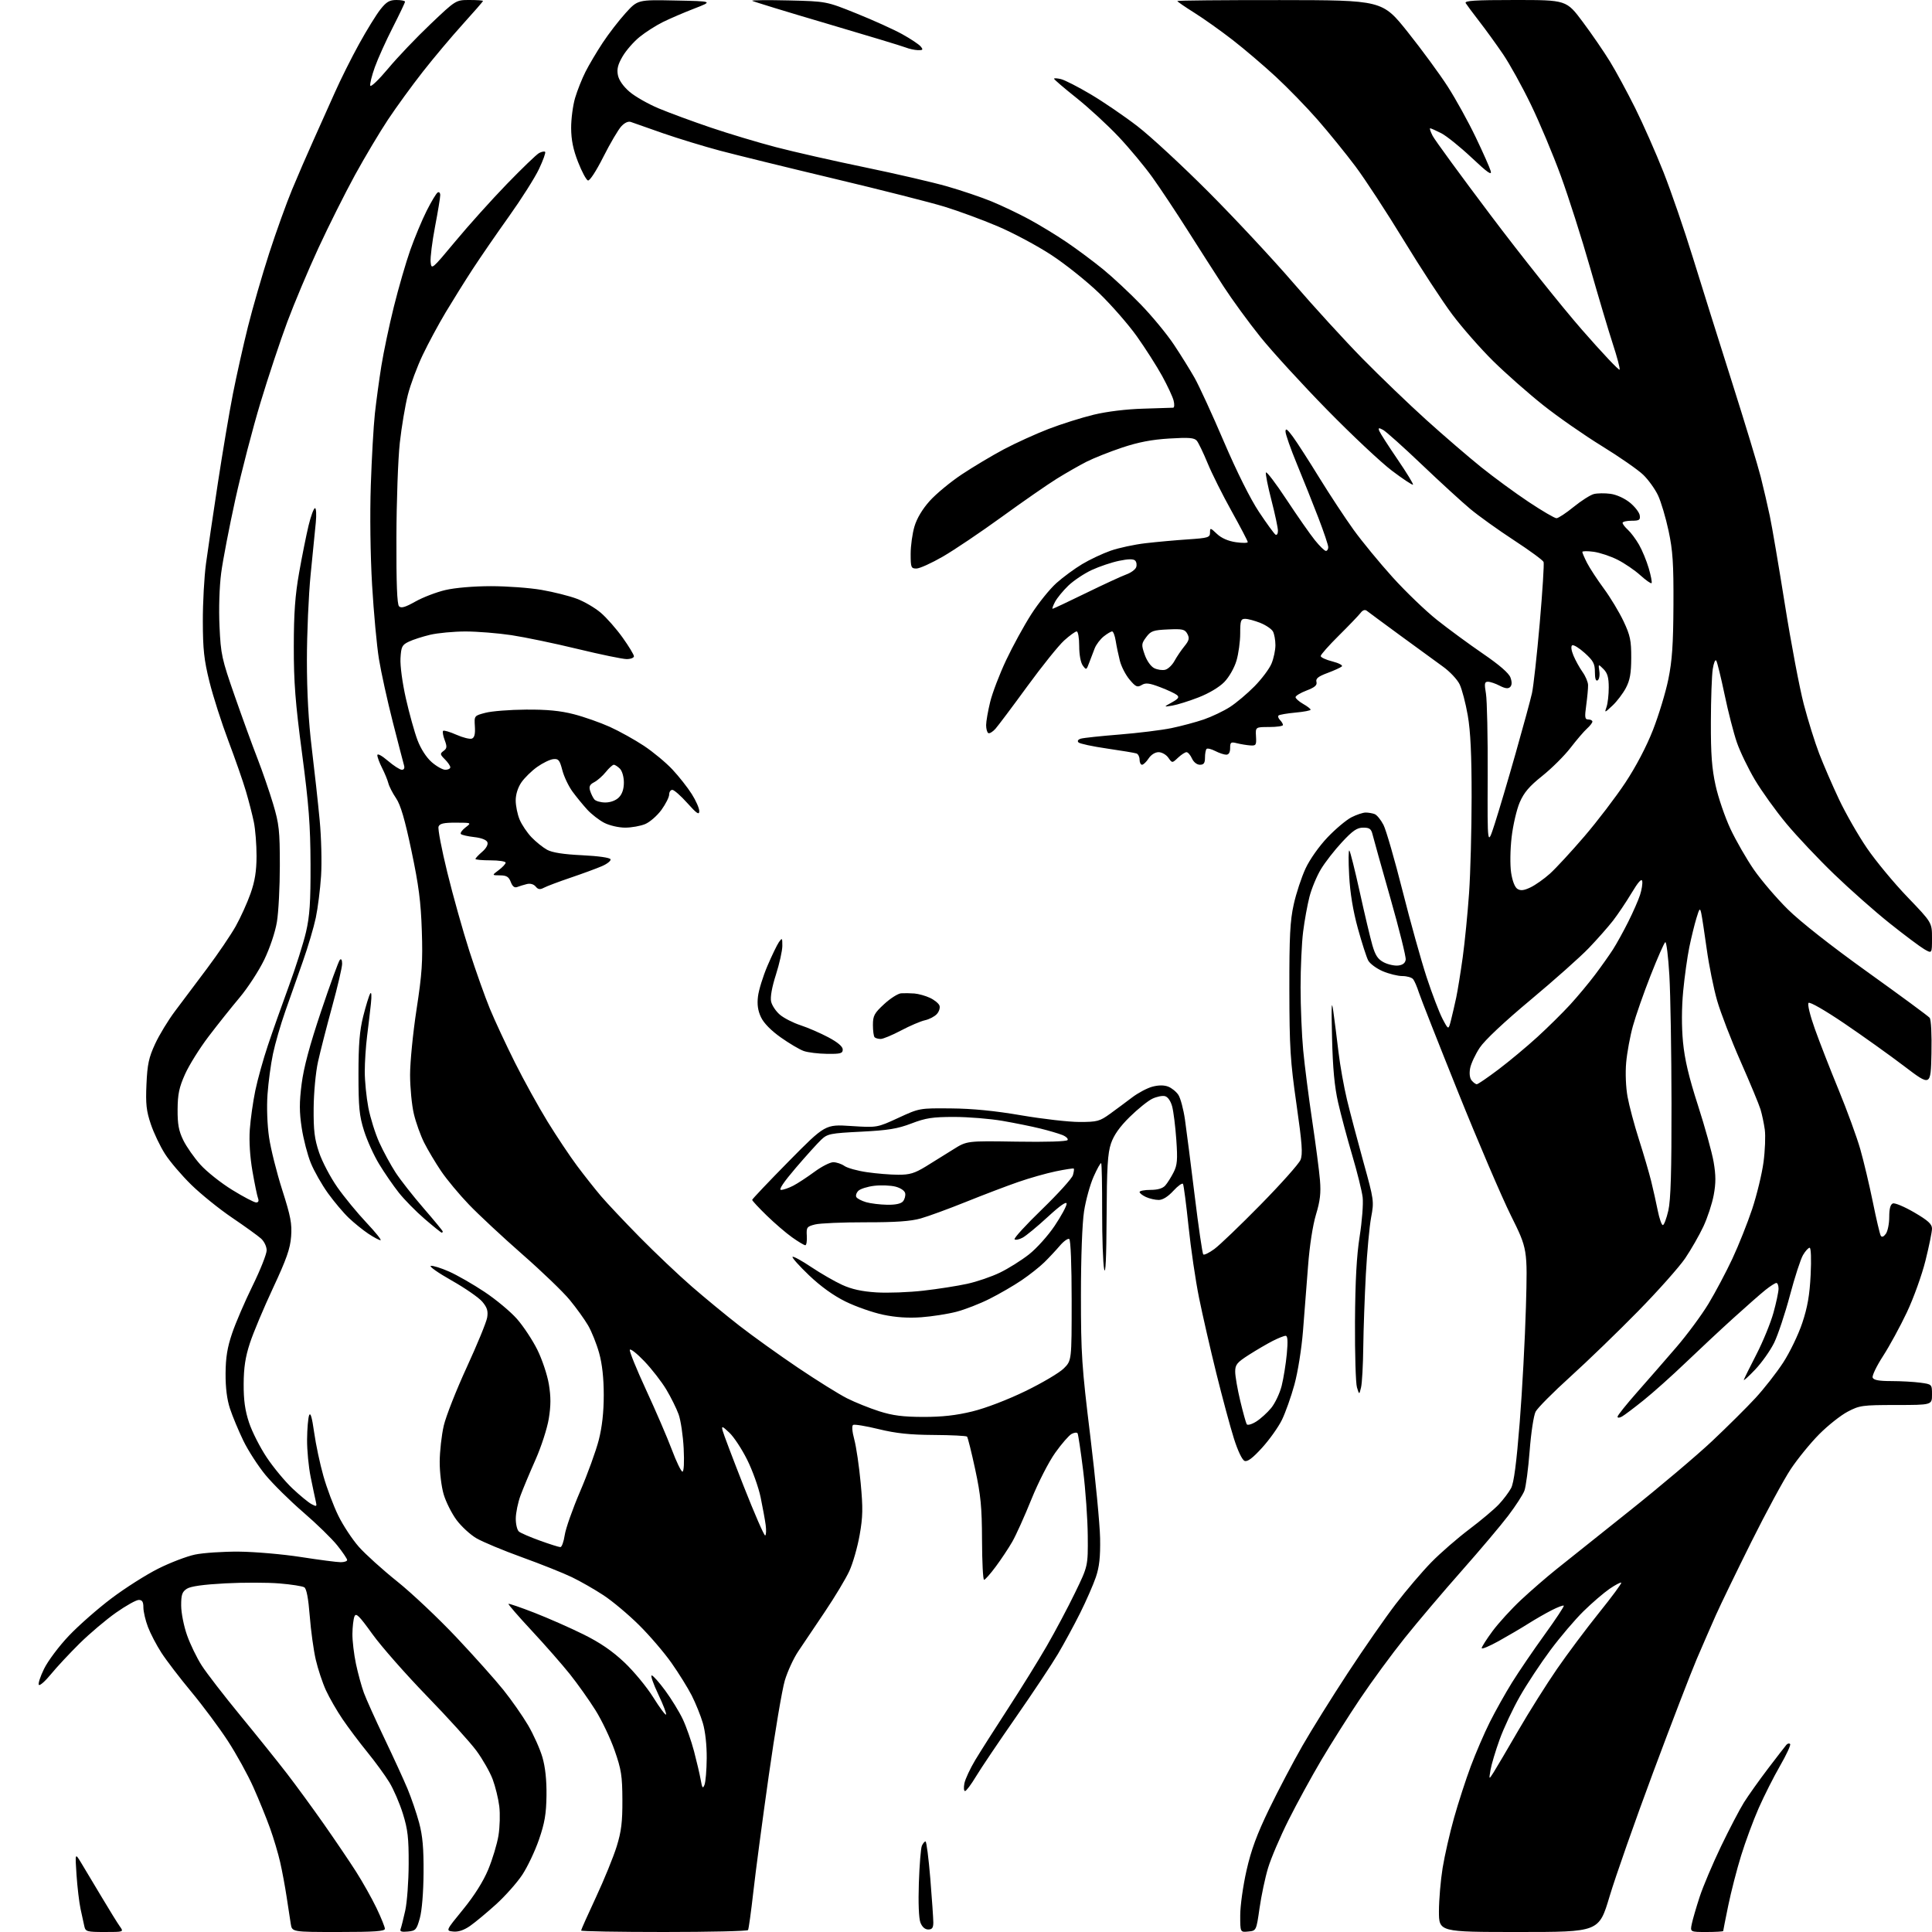 <?xml version="1.0" encoding="UTF-8" standalone="no"?>
<svg 
  version="1.1" 
  xmlns="http://www.w3.org/2000/svg" 
  xmlns:xlink="http://www.w3.org/1999/xlink" 
  xmlns:svg="http://www.w3.org/2000/svg"
  xmlns:rdf="http://www.w3.org/1999/02/22-rdf-syntax-ns#"
  xmlns:cc="http://creativecommons.org/ns#"
  xmlns:dc="http://purl.org/dc/elements/1.1/"
  viewBox="0 0 768 768"
  width="768"
  height="768"
>
<style>svg {background-color: white; }</style>"
<path stroke="none" fill="black" fill-rule="evenodd" d="M41.64,768.00C34.57,768.00 34.00,767.84 33.53,765.75C33.25,764.51 32.57,761.39 32.02,758.82C31.47,756.24 30.75,750.17 30.42,745.32C29.83,736.50 29.83,736.50 32.26,740.50C33.61,742.70 37.25,748.77 40.35,754.00C43.46,759.23 46.73,764.51 47.62,765.75C49.24,768.00 49.24,768.00 41.64,768.00zM134.55,768.00C116.09,768.00 116.09,768.00 115.58,764.75C115.30,762.96 114.56,758.12 113.93,754.00C113.31,749.88 112.16,743.69 111.37,740.25C110.59,736.81 108.78,730.73 107.35,726.75C105.92,722.76 102.95,715.45 100.74,710.50C98.54,705.55 93.95,697.23 90.54,692.00C87.13,686.77 80.60,678.00 76.03,672.50C71.46,667.00 66.12,660.02 64.17,657.00C62.21,653.98 59.80,649.36 58.81,646.74C57.81,644.12 57.00,640.63 57.00,638.99C57.00,636.75 56.54,636.00 55.16,636.00C54.14,636.00 50.08,638.27 46.14,641.04C42.19,643.81 35.67,649.33 31.65,653.29C27.64,657.26 22.51,662.75 20.27,665.50C18.02,668.25 15.85,670.18 15.46,669.78C15.06,669.39 15.98,666.51 17.52,663.38C19.05,660.25 23.48,654.34 27.38,650.24C31.27,646.14 38.90,639.44 44.32,635.36C49.74,631.27 58.07,625.98 62.84,623.59C67.60,621.19 74.20,618.67 77.50,617.97C80.80,617.28 88.67,616.75 95.00,616.80C101.33,616.86 112.43,617.82 119.68,618.95C126.93,620.08 134.02,621.00 135.43,621.00C136.84,621.00 138.00,620.61 138.00,620.13C138.00,619.65 136.25,617.06 134.10,614.36C131.96,611.67 125.86,605.72 120.55,601.15C115.25,596.58 108.49,589.90 105.53,586.32C102.58,582.73 98.61,576.58 96.71,572.65C94.81,568.72 92.44,563.02 91.44,560.00C90.22,556.33 89.64,551.67 89.67,546.00C89.71,539.62 90.36,535.62 92.28,529.98C93.68,525.85 97.34,517.34 100.42,511.08C103.49,504.82 106.00,498.50 106.00,497.03C106.00,495.51 105.02,493.47 103.75,492.33C102.51,491.22 97.35,487.50 92.27,484.06C87.20,480.63 79.91,474.75 76.07,471.00C72.24,467.26 67.53,461.74 65.61,458.73C63.68,455.73 61.14,450.40 59.96,446.89C58.17,441.61 57.87,438.85 58.22,431.00C58.57,423.10 59.15,420.40 61.65,414.99C63.30,411.41 66.87,405.54 69.58,401.94C72.29,398.35 78.02,390.70 82.33,384.95C86.64,379.20 91.75,371.66 93.70,368.20C95.64,364.73 98.29,358.88 99.59,355.20C101.33,350.28 101.96,346.32 101.98,340.30C101.99,335.79 101.51,329.71 100.91,326.80C100.31,323.88 98.89,318.35 97.75,314.50C96.62,310.65 93.48,301.65 90.78,294.50C88.08,287.35 84.69,276.77 83.26,271.00C81.11,262.34 80.65,258.13 80.63,247.00C80.61,239.57 81.18,229.22 81.89,224.00C82.60,218.78 84.72,204.38 86.61,192.00C88.50,179.62 91.19,163.65 92.60,156.50C94.01,149.35 96.69,137.37 98.56,129.88C100.43,122.39 104.23,109.26 106.99,100.71C109.76,92.16 113.87,80.74 116.12,75.33C118.36,69.92 122.13,61.23 124.49,56.00C126.85,50.77 130.68,42.23 133.00,37.00C135.31,31.77 139.69,23.00 142.73,17.50C145.76,12.00 149.58,5.81 151.21,3.75C153.59,0.73 154.83,0.00 157.58,0.00C159.46,0.00 161.00,0.31 161.00,0.68C161.00,1.05 158.80,5.67 156.12,10.93C153.43,16.19 150.23,23.28 149.01,26.68C147.79,30.08 146.97,33.40 147.19,34.07C147.41,34.73 150.61,31.66 154.30,27.24C157.99,22.81 165.56,14.87 171.11,9.60C181.20,-0.00 181.20,-0.00 186.60,-0.00C189.57,-0.00 192.00,0.17 192.00,0.38C192.00,0.59 188.38,4.75 183.96,9.63C179.54,14.51 172.40,23.00 168.09,28.50C163.78,34.00 157.56,42.55 154.27,47.50C150.98,52.45 145.05,62.39 141.10,69.59C137.16,76.80 130.62,89.85 126.58,98.59C122.53,107.34 116.96,120.58 114.19,128.00C111.42,135.43 106.63,149.82 103.56,160.00C100.48,170.18 95.98,187.50 93.55,198.50C91.13,209.50 88.59,222.68 87.92,227.78C87.21,233.25 86.93,241.96 87.26,248.99C87.77,260.19 88.15,261.89 93.32,276.71C96.35,285.40 100.42,296.58 102.37,301.57C104.31,306.56 107.10,314.66 108.57,319.57C110.95,327.56 111.23,330.13 111.24,344.00C111.24,352.52 110.72,362.65 110.07,366.50C109.40,370.54 107.27,376.88 105.04,381.50C102.91,385.90 98.50,392.68 95.23,396.57C91.96,400.46 86.40,407.43 82.88,412.07C79.35,416.71 75.16,423.43 73.56,427.00C71.21,432.24 70.64,434.95 70.60,441.00C70.56,446.88 71.04,449.52 72.85,453.23C74.12,455.83 77.20,460.23 79.68,462.99C82.17,465.76 87.85,470.27 92.31,473.01C96.77,475.76 101.05,478.00 101.82,478.00C102.70,478.00 102.98,477.40 102.58,476.35C102.23,475.44 101.23,470.61 100.36,465.60C99.37,459.90 98.97,453.70 99.30,449.00C99.59,444.88 100.58,437.90 101.49,433.50C102.41,429.10 104.66,421.00 106.51,415.50C108.35,410.00 112.09,399.43 114.82,392.00C117.55,384.57 120.62,374.90 121.64,370.50C123.12,364.12 123.49,358.65 123.44,343.50C123.38,327.98 122.77,319.92 120.07,299.50C117.39,279.26 116.77,271.17 116.79,257.00C116.80,243.72 117.31,236.64 118.91,227.62C120.06,221.09 121.76,212.66 122.67,208.87C123.58,205.09 124.73,202.00 125.21,202.00C125.70,202.00 125.84,204.59 125.53,207.75C125.22,210.91 124.30,220.20 123.48,228.38C122.67,236.56 122.00,251.89 122.00,262.44C122.00,275.31 122.64,286.85 123.95,297.56C125.02,306.33 126.42,319.12 127.07,326.00C127.73,332.88 127.97,342.86 127.63,348.19C127.28,353.52 126.34,360.99 125.54,364.79C124.74,368.60 122.44,376.39 120.42,382.10C118.40,387.82 115.24,396.77 113.41,402.00C111.57,407.23 109.37,414.84 108.51,418.93C107.65,423.01 106.68,430.25 106.34,435.02C105.98,440.11 106.23,447.14 106.95,452.07C107.62,456.68 109.98,466.09 112.18,472.98C115.55,483.52 116.11,486.46 115.72,491.55C115.36,496.35 113.87,500.59 108.51,512.05C104.80,520.00 100.66,529.85 99.33,533.94C97.53,539.44 96.89,543.65 96.86,550.15C96.83,556.62 97.40,560.68 99.01,565.54C100.22,569.18 103.39,575.40 106.04,579.37C108.69,583.34 113.27,588.86 116.21,591.64C119.15,594.42 122.57,597.23 123.81,597.90C125.89,599.01 126.02,598.92 125.53,596.80C125.23,595.54 124.32,591.21 123.50,587.18C122.67,583.16 122.03,576.41 122.07,572.18C122.11,567.96 122.48,563.63 122.89,562.58C123.41,561.27 124.04,563.46 124.87,569.36C125.54,574.15 127.20,581.99 128.57,586.78C129.93,591.58 132.59,598.65 134.48,602.50C136.36,606.35 140.03,611.91 142.62,614.86C145.22,617.80 152.09,624.01 157.88,628.64C163.68,633.28 174.24,643.25 181.36,650.79C188.47,658.33 196.91,667.78 200.12,671.79C203.33,675.79 207.73,682.09 209.91,685.79C212.08,689.48 214.64,695.20 215.61,698.50C216.77,702.49 217.31,707.58 217.24,713.72C217.14,721.06 216.53,724.64 214.25,731.26C212.67,735.84 209.67,742.17 207.58,745.31C205.49,748.46 200.79,753.74 197.14,757.05C193.49,760.35 188.86,764.20 186.84,765.60C184.42,767.28 182.17,768.03 180.17,767.82C177.16,767.50 177.16,767.50 184.07,759.04C188.54,753.57 192.07,747.97 194.07,743.19C195.76,739.12 197.60,733.03 198.15,729.65C198.70,726.27 198.84,721.03 198.47,718.02C198.10,715.00 196.92,710.18 195.84,707.29C194.76,704.41 191.86,699.32 189.40,695.97C186.94,692.63 178.07,682.83 169.69,674.20C161.31,665.56 151.57,654.49 148.04,649.59C142.70,642.17 141.51,641.00 140.89,642.59C140.48,643.64 140.12,646.75 140.09,649.50C140.06,652.25 140.70,657.62 141.50,661.43C142.31,665.24 143.73,670.41 144.65,672.93C145.58,675.44 149.24,683.58 152.79,691.00C156.34,698.42 160.49,707.46 162.00,711.08C163.51,714.71 165.59,720.78 166.61,724.58C168.00,729.77 168.44,734.76 168.37,744.50C168.32,752.25 167.72,759.52 166.89,762.50C165.60,767.12 165.25,767.52 162.11,767.82C159.60,768.06 158.86,767.80 159.25,766.80C159.53,766.06 160.36,762.76 161.09,759.47C161.81,756.19 162.43,747.88 162.45,741.00C162.49,730.61 162.10,727.23 160.16,721.00C158.88,716.88 156.45,711.25 154.77,708.50C153.09,705.75 149.15,700.35 146.02,696.50C142.88,692.65 138.45,686.75 136.17,683.39C133.89,680.04 130.91,674.86 129.55,671.89C128.20,668.93 126.38,663.46 125.52,659.74C124.66,656.03 123.58,648.22 123.13,642.39C122.58,635.38 121.85,631.52 120.96,630.98C120.22,630.52 115.78,629.83 111.08,629.44C106.38,629.05 96.68,629.03 89.52,629.41C80.74,629.88 75.77,630.58 74.25,631.57C72.39,632.79 72.00,633.94 72.02,638.27C72.03,641.15 73.08,646.44 74.35,650.02C75.61,653.61 78.23,659.01 80.16,662.02C82.08,665.04 89.03,674.02 95.58,682.00C102.14,689.98 110.45,700.33 114.05,705.00C117.65,709.67 124.23,718.67 128.67,725.00C133.11,731.33 138.90,739.88 141.53,744.00C144.16,748.12 147.82,754.64 149.66,758.47C151.50,762.31 153.00,766.02 153.00,766.72C153.00,767.71 148.86,768.00 134.55,768.00zM263.94,768.00C245.82,768.00 231.00,767.74 231.00,767.42C231.00,767.09 233.66,761.13 236.91,754.17C240.16,747.20 243.86,738.12 245.14,734.00C246.99,728.02 247.45,724.28 247.41,715.50C247.37,705.89 246.98,703.41 244.32,695.81C242.65,691.02 239.21,683.82 236.69,679.81C234.17,675.79 229.60,669.35 226.53,665.50C223.45,661.65 216.63,653.87 211.35,648.20C206.08,642.54 201.93,637.75 202.13,637.56C202.33,637.38 207.00,638.98 212.50,641.12C218.00,643.27 226.74,647.12 231.92,649.69C238.53,652.96 243.39,656.29 248.18,660.81C251.94,664.36 257.10,670.60 259.64,674.67C262.18,678.74 264.48,681.85 264.76,681.58C265.03,681.30 263.65,677.68 261.68,673.54C259.71,669.39 258.53,666.00 259.05,666.00C259.58,666.00 262.00,668.71 264.44,672.03C266.89,675.35 270.02,680.46 271.41,683.40C272.80,686.33 274.81,692.06 275.88,696.12C276.95,700.18 278.15,705.30 278.54,707.50C279.12,710.82 279.38,711.16 280.05,709.50C280.49,708.40 280.89,703.64 280.93,698.93C280.97,693.76 280.36,688.21 279.39,684.93C278.50,681.94 276.52,677.02 274.98,674.00C273.44,670.98 269.81,665.12 266.90,661.00C264.00,656.88 258.19,650.10 253.99,645.95C249.79,641.79 243.47,636.49 239.93,634.16C236.39,631.83 230.73,628.59 227.35,626.96C223.97,625.33 215.04,621.76 207.51,619.04C199.98,616.32 191.82,612.91 189.38,611.48C186.93,610.05 183.37,606.76 181.46,604.19C179.56,601.61 177.27,597.06 176.38,594.07C175.48,591.07 174.77,585.28 174.79,581.07C174.81,576.91 175.54,570.44 176.41,566.69C177.29,562.95 181.40,552.50 185.56,543.47C189.71,534.45 193.36,525.56 193.66,523.73C194.08,521.13 193.65,519.74 191.71,517.44C190.35,515.83 184.85,512.02 179.51,509.00C174.16,505.98 170.45,503.37 171.26,503.20C172.07,503.04 175.34,504.06 178.53,505.47C181.72,506.88 188.06,510.52 192.61,513.55C197.17,516.58 202.96,521.41 205.49,524.28C208.02,527.15 211.66,532.65 213.58,536.50C215.50,540.37 217.56,546.52 218.18,550.25C219.01,555.28 219.00,558.78 218.14,564.01C217.50,567.86 215.13,575.18 212.87,580.26C210.61,585.34 207.93,591.75 206.91,594.50C205.90,597.25 205.05,601.36 205.03,603.63C205.01,605.90 205.58,608.23 206.28,608.82C206.99,609.41 210.76,611.04 214.66,612.44C218.55,613.85 222.20,615.00 222.76,615.00C223.32,615.00 224.09,612.86 224.48,610.25C224.86,607.64 227.62,599.82 230.60,592.88C233.58,585.94 236.91,576.75 238.01,572.47C239.35,567.21 240.00,561.39 240.00,554.57C240.00,547.84 239.39,542.25 238.17,537.86C237.16,534.22 235.18,529.27 233.76,526.85C232.34,524.42 229.05,519.86 226.45,516.71C223.86,513.55 215.38,505.40 207.62,498.60C199.85,491.79 190.32,482.91 186.43,478.86C182.54,474.81 177.54,468.80 175.32,465.50C173.09,462.20 170.09,457.15 168.63,454.27C167.18,451.39 165.32,446.22 164.51,442.77C163.69,439.32 163.02,432.35 163.01,427.28C163.01,422.22 164.16,410.52 165.58,401.28C167.76,387.11 168.09,382.24 167.68,370.00C167.30,358.48 166.46,351.95 163.57,338.25C160.94,325.73 159.26,320.00 157.45,317.32C156.07,315.30 154.69,312.60 154.37,311.32C154.04,310.04 152.93,307.33 151.89,305.29C150.85,303.25 150.00,300.96 150.00,300.21C150.00,299.41 151.72,300.32 154.18,302.42C156.48,304.39 158.98,306.00 159.75,306.00C160.60,306.00 160.93,305.33 160.61,304.25C160.33,303.29 158.32,295.52 156.14,287.00C153.97,278.48 151.49,267.23 150.64,262.00C149.78,256.77 148.56,243.50 147.91,232.50C147.22,220.69 147.01,204.48 147.40,192.91C147.76,182.14 148.49,169.31 149.02,164.41C149.56,159.51 150.71,151.00 151.59,145.50C152.47,140.00 154.71,129.38 156.57,121.90C158.43,114.42 161.36,104.30 163.09,99.40C164.82,94.51 167.74,87.50 169.59,83.82C171.44,80.15 173.41,76.86 173.98,76.52C174.54,76.17 175.00,76.65 175.00,77.60C175.00,78.54 174.07,84.18 172.93,90.12C171.80,96.06 171.01,102.37 171.18,104.14C171.49,107.31 171.67,107.16 181.00,95.94C186.22,89.65 195.43,79.41 201.46,73.18C207.49,66.95 213.26,61.40 214.29,60.84C215.33,60.29 216.41,60.08 216.70,60.37C217.00,60.66 215.89,63.74 214.25,67.20C212.61,70.67 207.25,79.12 202.34,86.00C197.43,92.88 190.93,102.33 187.88,107.00C184.84,111.67 180.04,119.36 177.21,124.08C174.38,128.80 170.26,136.45 168.05,141.08C165.83,145.71 163.16,152.88 162.12,157.00C161.07,161.12 159.64,169.68 158.93,176.00C158.23,182.32 157.62,199.29 157.58,213.70C157.52,231.90 157.84,240.24 158.63,241.02C159.47,241.87 161.13,241.38 165.13,239.12C168.08,237.46 173.43,235.40 177.00,234.56C180.85,233.65 188.23,233.02 195.12,233.01C201.51,233.01 210.60,233.67 215.32,234.50C220.05,235.32 226.33,236.90 229.28,238.01C232.24,239.11 236.54,241.63 238.84,243.60C241.14,245.57 245.05,250.01 247.51,253.47C249.98,256.92 252.00,260.26 252.00,260.88C252.00,261.49 250.70,262.00 249.11,262.00C247.53,262.00 238.79,260.19 229.69,257.99C220.60,255.78 208.73,253.31 203.33,252.49C197.92,251.68 189.68,251.02 185.00,251.02C180.32,251.03 174.03,251.62 171.00,252.33C167.97,253.05 164.15,254.28 162.50,255.08C159.81,256.37 159.47,257.06 159.20,261.68C159.03,264.65 159.95,271.47 161.35,277.67C162.70,283.63 164.77,291.06 165.95,294.19C167.26,297.66 169.46,301.07 171.58,302.94C173.50,304.62 175.95,306.00 177.03,306.00C178.12,306.00 179.00,305.55 179.00,305.00C179.00,304.45 178.03,303.03 176.85,301.85C174.89,299.89 174.85,299.59 176.32,298.51C177.69,297.50 177.76,296.83 176.77,294.20C176.12,292.48 175.84,290.83 176.14,290.53C176.44,290.22 178.82,290.92 181.42,292.07C184.02,293.22 186.80,293.91 187.59,293.60C188.61,293.21 188.96,291.77 188.77,288.78C188.50,284.51 188.50,284.51 193.00,283.34C195.47,282.69 202.72,282.12 209.09,282.08C217.47,282.02 222.73,282.53 228.09,283.91C232.17,284.96 238.61,287.23 242.41,288.94C246.21,290.66 252.32,294.06 255.99,296.49C259.66,298.93 264.75,303.16 267.31,305.90C269.87,308.64 273.33,313.02 274.98,315.64C276.64,318.25 277.99,321.32 277.97,322.45C277.94,324.08 276.97,323.42 273.22,319.23C270.62,316.33 267.94,313.97 267.25,313.98C266.56,313.99 266.00,314.83 266.00,315.85C266.00,316.87 264.62,319.60 262.94,321.93C261.25,324.25 258.34,326.79 256.47,327.58C254.60,328.36 251.01,329.00 248.49,329.00C245.95,329.00 242.27,328.15 240.21,327.09C238.17,326.04 235.12,323.67 233.44,321.84C231.76,320.00 229.11,316.77 227.56,314.65C226.01,312.53 224.19,308.70 223.53,306.15C222.47,302.10 222.00,301.54 219.91,301.77C218.58,301.92 215.70,303.32 213.50,304.89C211.30,306.46 208.49,309.22 207.25,311.02C205.87,313.04 205.00,315.79 205.00,318.18C205.00,320.32 205.70,323.74 206.55,325.78C207.40,327.83 209.54,331.00 211.30,332.84C213.06,334.67 215.85,336.91 217.50,337.81C219.53,338.92 224.03,339.62 231.42,339.97C237.94,340.29 242.49,340.94 242.70,341.59C242.90,342.18 241.36,343.41 239.28,344.31C237.20,345.21 231.61,347.27 226.86,348.88C222.10,350.49 217.31,352.30 216.21,352.89C214.67,353.71 213.92,353.61 212.93,352.41C212.14,351.47 210.79,351.09 209.42,351.43C208.19,351.74 206.48,352.26 205.61,352.60C204.52,353.01 203.72,352.39 203.04,350.60C202.26,348.54 201.37,347.99 198.77,347.97C195.50,347.94 195.50,347.94 198.25,345.88C199.76,344.76 201.00,343.42 201.00,342.92C201.00,342.41 198.30,342.00 195.00,342.00C191.70,342.00 189.00,341.75 189.00,341.45C189.00,341.15 190.20,339.87 191.67,338.61C193.28,337.23 194.10,335.71 193.75,334.80C193.39,333.86 191.38,333.08 188.54,332.76C185.99,332.47 183.59,331.93 183.22,331.55C182.84,331.17 183.65,330.00 185.01,328.95C187.50,327.04 187.50,327.04 181.22,327.02C176.39,327.01 174.80,327.37 174.33,328.58C173.99,329.46 175.57,337.69 177.83,346.88C180.08,356.07 184.02,370.10 186.58,378.05C189.14,386.00 192.81,396.32 194.74,401.00C196.67,405.68 201.15,415.29 204.69,422.37C208.23,429.45 214.08,440.02 217.67,445.87C221.27,451.72 226.56,459.65 229.44,463.50C232.32,467.35 236.59,472.75 238.93,475.50C241.27,478.25 248.20,485.60 254.34,491.84C260.48,498.07 269.77,506.88 275.00,511.42C280.23,515.96 288.77,523.00 294.00,527.06C299.23,531.13 309.66,538.60 317.19,543.68C324.72,548.76 333.50,554.23 336.69,555.84C339.89,557.45 345.65,559.77 349.50,561.00C354.87,562.71 358.94,563.23 367.00,563.25C374.48,563.26 380.09,562.64 386.50,561.07C391.83,559.77 400.44,556.47 407.62,552.99C414.29,549.75 421.15,545.69 422.87,543.97C426.00,540.85 426.00,540.85 426.00,516.98C426.00,502.80 425.61,492.88 425.04,492.52C424.51,492.20 422.82,493.41 421.29,495.21C419.75,497.01 416.99,499.97 415.14,501.78C413.29,503.60 409.24,506.80 406.14,508.90C403.04,511.01 397.31,514.33 393.41,516.29C389.52,518.26 383.54,520.58 380.14,521.46C376.74,522.34 370.48,523.32 366.23,523.63C361.00,524.01 356.07,523.68 351.00,522.61C346.88,521.74 340.18,519.39 336.12,517.39C331.33,515.04 326.24,511.37 321.62,506.97C317.70,503.23 314.75,499.92 315.05,499.62C315.36,499.31 318.69,501.13 322.46,503.66C326.24,506.19 331.77,509.38 334.76,510.75C338.58,512.50 342.62,513.38 348.40,513.75C352.91,514.03 361.31,513.72 367.05,513.06C372.80,512.41 380.65,511.18 384.50,510.33C388.35,509.49 394.22,507.48 397.54,505.86C400.87,504.25 406.04,501.00 409.04,498.64C412.04,496.29 416.64,491.17 419.25,487.27C421.86,483.38 424.00,479.43 424.00,478.51C424.00,477.41 421.44,479.19 416.49,483.75C412.36,487.56 407.86,491.27 406.49,492.00C405.12,492.74 403.69,493.02 403.31,492.64C402.93,492.26 407.83,486.90 414.21,480.73C420.58,474.55 426.11,468.45 426.49,467.17C426.87,465.90 427.03,464.71 426.84,464.53C426.65,464.36 423.44,464.85 419.70,465.62C415.95,466.40 409.20,468.31 404.70,469.88C400.19,471.44 390.88,474.99 384.00,477.76C377.12,480.53 369.02,483.50 366.00,484.35C362.01,485.48 355.97,485.90 344.00,485.88C334.93,485.87 325.93,486.25 324.00,486.74C320.73,487.57 320.51,487.88 320.72,491.32C320.84,493.34 320.57,495.00 320.12,495.00C319.67,495.00 317.32,493.60 314.90,491.88C312.48,490.17 307.91,486.24 304.75,483.16C301.59,480.08 299.00,477.30 299.00,476.97C299.00,476.65 305.54,469.76 313.52,461.66C328.05,446.94 328.05,446.94 338.35,447.61C348.65,448.27 348.65,448.27 357.07,444.39C365.50,440.50 365.50,440.50 378.00,440.61C386.52,440.68 395.42,441.55 405.97,443.36C414.47,444.81 424.88,446.00 429.11,446.00C436.18,446.00 437.13,445.74 441.27,442.75C443.74,440.96 447.68,438.04 450.03,436.25C452.38,434.46 456.00,432.54 458.06,431.98C460.50,431.33 462.69,431.31 464.35,431.94C465.75,432.48 467.59,433.96 468.43,435.25C469.27,436.54 470.45,440.95 471.04,445.05C471.63,449.15 473.37,462.74 474.90,475.26C476.43,487.78 477.97,498.30 478.31,498.65C478.66,499.00 480.65,498.03 482.72,496.51C484.80,494.99 493.09,487.04 501.15,478.83C509.20,470.63 516.32,462.65 516.96,461.09C517.92,458.79 517.62,454.66 515.36,438.88C512.91,421.76 512.58,416.46 512.54,393.50C512.51,372.17 512.82,366.06 514.28,359.50C515.25,355.10 517.38,348.67 518.99,345.21C520.68,341.59 524.39,336.35 527.72,332.86C530.90,329.52 535.17,325.94 537.21,324.89C539.25,323.85 541.80,323.00 542.88,323.00C543.96,323.00 545.57,323.28 546.46,323.62C547.35,323.97 548.93,325.91 549.97,327.94C551.01,329.98 554.40,341.73 557.52,354.07C560.63,366.41 564.95,381.90 567.12,388.50C569.29,395.10 572.13,402.52 573.43,405.00C575.79,409.49 575.79,409.49 576.80,405.50C577.36,403.30 578.29,399.25 578.88,396.50C579.46,393.75 580.62,386.55 581.46,380.50C582.29,374.45 583.42,362.98 583.98,355.00C584.53,347.02 584.98,329.87 584.99,316.88C585.00,300.05 584.56,290.71 583.46,284.38C582.61,279.50 581.15,273.93 580.21,272.00C579.27,270.07 576.30,266.93 573.61,265.00C570.92,263.07 563.27,257.50 556.61,252.61C549.95,247.73 543.98,243.32 543.34,242.81C542.58,242.22 541.71,242.51 540.84,243.66C540.10,244.62 536.24,248.65 532.25,252.61C528.26,256.56 525.00,260.24 525.00,260.78C525.00,261.32 527.09,262.29 529.65,262.93C532.20,263.58 533.89,264.47 533.40,264.92C532.90,265.37 530.33,266.54 527.68,267.53C524.00,268.90 522.96,269.74 523.31,271.07C523.65,272.38 522.67,273.23 519.38,274.49C516.97,275.41 515.00,276.60 515.00,277.13C515.00,277.66 516.35,278.86 517.99,279.80C519.64,280.73 520.99,281.78 520.99,282.11C521.00,282.45 518.26,282.97 514.92,283.27C511.58,283.58 508.57,284.10 508.24,284.43C507.91,284.76 508.17,285.57 508.82,286.22C509.47,286.87 510.00,287.76 510.00,288.20C510.00,288.64 507.54,289.00 504.53,289.00C499.06,289.00 499.06,289.00 499.28,292.75C499.48,296.18 499.29,296.48 497.00,296.32C495.62,296.22 493.26,295.83 491.75,295.46C489.28,294.84 489.00,295.03 489.00,297.38C489.00,299.08 488.46,300.00 487.45,300.00C486.60,300.00 484.63,299.34 483.08,298.54C481.52,297.74 479.97,297.36 479.63,297.71C479.28,298.05 479.00,299.61 479.00,301.17C479.00,303.34 478.53,304.00 476.98,304.00C475.79,304.00 474.49,302.97 473.82,301.50C473.19,300.12 472.22,299.00 471.65,299.00C471.09,299.00 469.58,299.99 468.29,301.19C465.96,303.39 465.96,303.39 464.42,301.19C463.58,299.99 461.84,299.00 460.56,299.00C459.18,299.00 457.56,300.02 456.59,301.50C455.69,302.87 454.51,304.00 453.98,304.00C453.44,304.00 453.00,303.09 453.00,301.97C453.00,300.85 452.44,299.74 451.75,299.51C451.06,299.27 445.81,298.39 440.08,297.56C434.35,296.73 429.24,295.64 428.73,295.13C428.16,294.56 428.51,293.98 429.65,293.63C430.67,293.32 437.57,292.58 445.00,291.99C452.43,291.39 461.72,290.25 465.65,289.44C469.59,288.62 475.40,287.07 478.57,285.98C481.74,284.88 486.40,282.66 488.92,281.04C491.44,279.42 495.84,275.71 498.70,272.80C501.57,269.88 504.61,265.83 505.45,263.78C506.30,261.74 507.00,258.45 507.00,256.47C507.00,254.49 506.56,252.05 506.03,251.05C505.50,250.06 503.24,248.51 501.01,247.62C498.78,246.73 496.07,246.00 494.98,246.00C493.23,246.00 493.00,246.69 493.00,251.82C493.00,255.02 492.33,259.90 491.51,262.65C490.66,265.52 488.59,269.14 486.68,271.11C484.69,273.16 480.56,275.63 476.42,277.23C472.62,278.71 467.93,280.17 466.00,280.49C462.50,281.06 462.50,281.06 465.83,279.22C468.46,277.75 468.88,277.14 467.83,276.27C467.10,275.67 464.09,274.26 461.15,273.15C456.81,271.50 455.42,271.34 453.82,272.31C452.10,273.34 451.47,273.06 449.03,270.16C447.48,268.33 445.74,264.96 445.16,262.66C444.58,260.37 443.83,256.81 443.51,254.75C443.18,252.69 442.54,251.00 442.09,251.00C441.64,251.00 440.14,251.88 438.77,252.97C437.40,254.05 435.77,256.18 435.16,257.72C434.55,259.25 433.56,261.85 432.95,263.50C431.89,266.38 431.79,266.42 430.43,264.56C429.58,263.40 429.00,260.26 429.00,256.81C429.00,253.61 428.55,251.00 428.00,251.00C427.45,251.00 425.21,252.62 423.01,254.61C420.82,256.59 414.21,264.81 408.34,272.86C402.47,280.91 396.77,288.50 395.69,289.72C394.60,290.94 393.32,291.70 392.85,291.41C392.38,291.12 392.00,289.70 392.00,288.25C392.00,286.81 392.72,282.67 393.60,279.06C394.48,275.45 397.34,267.96 399.96,262.41C402.58,256.86 407.08,248.65 409.95,244.17C412.82,239.69 417.33,234.11 419.96,231.76C422.59,229.42 427.19,226.03 430.19,224.24C433.18,222.44 438.27,220.05 441.48,218.92C444.70,217.79 450.97,216.44 455.42,215.93C459.86,215.41 467.44,214.73 472.25,214.41C480.28,213.87 481.00,213.65 481.00,211.72C481.00,209.72 481.12,209.74 483.75,212.23C485.52,213.91 488.19,215.08 491.25,215.53C493.86,215.91 496.00,215.89 496.00,215.48C496.00,215.07 493.09,209.51 489.54,203.12C485.98,196.73 481.70,188.17 480.03,184.09C478.35,180.02 476.43,176.02 475.76,175.21C474.76,174.01 472.69,173.84 464.79,174.32C457.84,174.74 452.47,175.78 446.04,177.93C441.08,179.59 434.72,182.12 431.90,183.55C429.09,184.98 423.75,188.03 420.03,190.34C416.32,192.65 406.48,199.48 398.16,205.52C389.83,211.56 379.32,218.64 374.80,221.25C370.28,223.86 365.55,226.00 364.29,226.00C362.17,226.00 362.00,225.58 362.00,220.18C362.00,216.98 362.68,212.08 363.51,209.28C364.47,206.04 366.68,202.35 369.60,199.10C372.12,196.30 377.85,191.56 382.35,188.57C386.84,185.58 394.34,181.11 399.01,178.62C403.68,176.14 411.68,172.50 416.78,170.53C421.88,168.56 429.98,166.01 434.78,164.85C440.11,163.57 447.77,162.64 454.50,162.45C460.55,162.28 465.89,162.11 466.36,162.07C466.83,162.03 466.91,160.76 466.53,159.25C466.16,157.74 464.08,153.30 461.93,149.38C459.77,145.47 455.25,138.39 451.89,133.66C448.52,128.94 441.79,121.23 436.92,116.53C432.05,111.84 423.50,105.00 417.90,101.34C412.31,97.68 402.71,92.55 396.56,89.94C390.41,87.33 380.90,83.83 375.44,82.16C369.97,80.48 350.20,75.46 331.50,71.01C312.80,66.55 292.40,61.54 286.16,59.88C279.93,58.22 269.80,55.13 263.66,53.01C257.52,50.88 251.76,48.86 250.85,48.51C249.81,48.10 248.39,48.72 247.01,50.18C245.80,51.46 242.59,56.92 239.86,62.32C236.98,68.04 234.41,71.97 233.71,71.74C233.04,71.52 231.28,68.22 229.79,64.42C227.85,59.47 227.07,55.63 227.04,50.93C227.02,47.32 227.73,41.92 228.61,38.93C229.50,35.94 231.36,31.25 232.76,28.50C234.15,25.75 237.22,20.58 239.58,17.00C241.94,13.42 246.04,8.11 248.68,5.20C253.50,-0.11 253.50,-0.11 268.49,0.20C283.49,0.50 283.49,0.50 275.99,3.40C271.87,4.99 266.25,7.41 263.50,8.77C260.75,10.13 256.59,12.79 254.26,14.68C251.92,16.57 248.88,20.05 247.50,22.41C245.61,25.64 245.15,27.48 245.63,29.88C246.02,31.87 247.77,34.36 250.27,36.50C252.47,38.39 257.70,41.36 261.89,43.11C266.07,44.86 275.35,48.28 282.50,50.70C289.65,53.13 301.35,56.64 308.50,58.51C315.65,60.38 331.58,63.99 343.89,66.53C356.21,69.08 370.92,72.49 376.60,74.12C382.27,75.75 390.19,78.43 394.19,80.08C398.20,81.73 404.86,84.90 408.99,87.13C413.12,89.36 419.88,93.46 424.00,96.26C428.12,99.05 434.65,103.91 438.50,107.06C442.35,110.20 449.14,116.54 453.58,121.14C458.03,125.74 463.91,132.88 466.65,137.00C469.40,141.12 473.09,147.07 474.87,150.21C476.65,153.35 481.88,164.73 486.49,175.51C491.67,187.60 497.03,198.33 500.48,203.52C503.56,208.15 506.51,212.20 507.04,212.53C507.57,212.85 508.00,212.16 508.00,210.99C508.00,209.82 506.84,204.38 505.43,198.90C504.01,193.42 503.02,188.44 503.22,187.84C503.42,187.23 507.12,192.08 511.43,198.62C515.74,205.15 520.81,212.41 522.70,214.75C524.59,217.09 526.55,219.00 527.07,219.00C527.58,219.00 528.00,218.33 528.00,217.51C528.00,216.69 526.22,211.40 524.05,205.76C521.88,200.12 518.06,190.55 515.56,184.50C513.06,178.45 511.01,172.62 511.01,171.55C511.00,170.09 511.72,170.59 513.91,173.56C515.51,175.74 520.24,183.07 524.41,189.86C528.59,196.64 534.74,205.98 538.07,210.60C541.41,215.23 548.38,223.70 553.56,229.44C558.74,235.18 566.70,242.83 571.24,246.44C575.78,250.05 584.00,256.08 589.50,259.85C596.06,264.34 599.83,267.61 600.44,269.35C601.08,271.13 601.03,272.37 600.31,273.09C599.54,273.86 598.36,273.72 596.16,272.59C594.48,271.71 592.37,271.00 591.49,271.00C590.12,271.00 590.00,271.71 590.69,275.75C591.13,278.36 591.45,293.10 591.38,308.50C591.26,336.50 591.26,336.50 594.17,327.50C595.77,322.55 599.52,309.92 602.49,299.44C605.47,288.96 608.39,278.22 608.98,275.58C609.57,272.94 610.96,260.40 612.07,247.71C613.17,235.03 613.86,224.08 613.60,223.39C613.33,222.70 608.03,218.81 601.81,214.75C595.59,210.69 587.76,205.08 584.42,202.29C581.08,199.50 572.39,191.54 565.12,184.61C557.85,177.68 550.95,171.51 549.80,170.89C548.05,169.96 547.80,170.02 548.28,171.30C548.61,172.14 551.85,177.19 555.49,182.53C559.13,187.86 561.92,192.42 561.68,192.66C561.44,192.89 557.70,190.42 553.36,187.15C549.03,183.89 537.38,172.95 527.49,162.85C517.60,152.75 505.71,139.76 501.07,133.99C496.43,128.22 489.86,119.22 486.47,114.00C483.08,108.78 476.59,98.65 472.06,91.50C467.53,84.35 461.28,74.94 458.16,70.58C455.05,66.23 448.97,58.92 444.65,54.34C440.33,49.76 432.79,42.82 427.90,38.92C423.00,35.02 419.00,31.59 419.00,31.30C419.00,31.02 420.24,31.08 421.75,31.45C423.26,31.81 428.59,34.54 433.58,37.50C438.57,40.46 446.90,46.14 452.08,50.12C457.26,54.09 470.05,65.93 480.51,76.42C490.96,86.91 506.10,103.15 514.15,112.50C522.20,121.85 534.57,135.38 541.64,142.58C548.71,149.77 560.12,160.73 567.00,166.94C573.88,173.15 583.67,181.58 588.76,185.68C593.85,189.77 602.38,196.02 607.71,199.56C613.04,203.10 617.99,206.00 618.72,206.00C619.44,206.00 622.51,203.98 625.54,201.51C628.57,199.05 632.19,196.74 633.58,196.39C634.98,196.04 637.95,196.00 640.18,196.30C642.54,196.61 645.75,198.06 647.87,199.77C649.87,201.39 651.64,203.67 651.82,204.85C652.10,206.71 651.65,207.00 648.57,207.00C646.61,207.00 645.00,207.38 645.00,207.85C645.00,208.31 645.95,209.55 647.10,210.59C648.26,211.64 650.25,214.30 651.52,216.50C652.79,218.70 654.54,222.94 655.41,225.92C656.28,228.90 656.78,231.55 656.52,231.81C656.26,232.07 654.26,230.66 652.06,228.68C649.87,226.69 645.80,223.92 643.03,222.52C640.26,221.11 635.97,219.68 633.49,219.34C631.02,219.01 629.00,219.03 629.00,219.40C629.00,219.78 629.85,221.75 630.89,223.79C631.94,225.83 634.93,230.40 637.54,233.95C640.16,237.50 643.68,243.35 645.38,246.95C648.04,252.59 648.46,254.61 648.44,261.50C648.42,267.68 647.93,270.41 646.30,273.50C645.13,275.70 642.74,278.85 640.97,280.50C637.81,283.45 637.78,283.46 638.63,281.00C639.11,279.62 639.50,276.15 639.50,273.28C639.50,269.32 639.00,267.55 637.41,265.97C635.33,263.89 635.33,263.89 635.76,266.82C636.00,268.44 635.70,270.07 635.10,270.44C634.37,270.89 634.00,269.78 634.00,267.18C634.00,263.84 633.38,262.67 629.96,259.58C627.74,257.57 625.49,256.20 624.97,256.52C624.40,256.87 624.60,258.51 625.48,260.61C626.29,262.54 627.91,265.47 629.08,267.12C630.26,268.77 631.25,271.10 631.28,272.31C631.32,273.51 630.99,277.09 630.56,280.25C629.88,285.20 629.99,286.00 631.38,286.00C632.27,286.00 633.00,286.38 633.00,286.85C633.00,287.31 632.05,288.55 630.88,289.60C629.71,290.64 626.76,294.09 624.31,297.26C621.87,300.43 616.82,305.45 613.09,308.43C607.91,312.56 605.80,315.04 604.10,318.98C602.89,321.81 601.44,328.04 600.89,332.81C600.32,337.72 600.24,343.85 600.69,346.89C601.19,350.19 602.16,352.70 603.20,353.35C604.46,354.15 605.78,354.00 608.40,352.75C610.33,351.83 613.81,349.37 616.13,347.29C618.45,345.20 624.60,338.55 629.79,332.50C634.98,326.45 642.31,316.84 646.08,311.15C650.31,304.76 654.52,296.74 657.09,290.15C659.38,284.29 662.13,275.24 663.19,270.03C664.70,262.65 665.15,256.14 665.22,240.53C665.30,223.95 664.96,218.86 663.28,211.00C662.17,205.78 660.28,199.44 659.10,196.93C657.91,194.41 655.27,190.73 653.22,188.75C651.18,186.77 643.78,181.63 636.78,177.32C629.78,173.02 619.24,165.68 613.36,161.00C607.48,156.32 598.55,148.45 593.53,143.50C588.51,138.55 581.21,130.22 577.29,125.00C573.38,119.78 564.70,106.50 558.00,95.50C551.30,84.50 542.67,71.29 538.82,66.15C534.97,61.01 528.21,52.69 523.81,47.65C519.41,42.62 511.91,34.90 507.15,30.50C502.39,26.10 494.68,19.52 490.00,15.89C485.32,12.26 478.46,7.38 474.75,5.06C471.04,2.73 468.00,0.64 468.00,0.41C468.00,0.18 486.34,0.01 508.75,0.03C549.50,0.07 549.50,0.07 559.63,12.78C565.21,19.78 572.36,29.53 575.52,34.45C578.69,39.38 583.66,48.38 586.57,54.45C589.49,60.53 592.19,66.62 592.58,67.99C593.12,69.89 591.34,68.65 585.01,62.69C580.46,58.41 575.01,54.03 572.91,52.95C570.80,51.88 568.83,51.00 568.51,51.00C568.20,51.00 568.65,52.35 569.50,54.00C570.35,55.65 580.73,69.86 592.56,85.56C604.38,101.27 620.68,121.72 628.78,131.00C636.88,140.28 643.65,147.45 643.83,146.94C644.02,146.42 642.80,141.84 641.13,136.75C639.47,131.66 635.40,118.00 632.09,106.40C628.78,94.79 623.54,78.37 620.45,69.90C617.35,61.43 611.99,48.65 608.52,41.50C605.06,34.35 600.08,25.35 597.45,21.50C594.83,17.65 590.60,11.80 588.04,8.50C585.49,5.20 583.06,1.94 582.64,1.25C582.04,0.27 586.22,0.00 602.28,0.00C622.67,0.00 622.67,0.00 629.20,8.75C632.79,13.56 637.65,20.65 640.01,24.50C642.37,28.35 646.88,36.67 650.03,43.00C653.18,49.33 658.25,60.80 661.29,68.50C664.33,76.20 669.59,91.50 672.98,102.50C676.38,113.50 683.37,135.78 688.52,152.00C693.67,168.22 698.80,185.14 699.92,189.58C701.04,194.03 702.66,201.00 703.52,205.08C704.39,209.16 707.09,225.05 709.54,240.40C711.98,255.74 715.35,273.52 717.02,279.90C718.69,286.28 721.44,295.10 723.13,299.50C724.82,303.90 728.36,312.08 731.00,317.68C733.64,323.28 738.65,332.05 742.15,337.16C745.64,342.27 752.89,351.02 758.25,356.60C768.00,366.74 768.00,366.74 768.00,372.92C768.00,379.11 768.00,379.11 764.90,377.31C763.20,376.31 757.01,371.68 751.15,367.00C745.29,362.33 735.36,353.55 729.09,347.50C722.81,341.45 714.26,332.39 710.09,327.37C705.91,322.35 700.30,314.52 697.60,309.99C694.91,305.45 691.68,298.76 690.43,295.12C689.17,291.48 686.97,282.93 685.55,276.11C684.12,269.30 682.63,263.23 682.24,262.61C681.85,262.00 681.22,263.52 680.84,266.00C680.46,268.48 680.12,277.93 680.10,287.00C680.06,299.80 680.48,305.47 681.98,312.27C683.05,317.09 685.70,324.84 687.88,329.50C690.07,334.15 694.25,341.43 697.17,345.67C700.10,349.91 706.17,357.01 710.65,361.44C715.65,366.39 727.94,376.06 742.43,386.44C755.43,395.76 766.52,403.92 767.06,404.58C767.65,405.28 767.94,411.19 767.78,418.81C767.50,431.85 767.50,431.85 757.00,423.87C751.23,419.48 740.50,411.82 733.16,406.84C725.50,401.65 719.44,398.16 718.93,398.67C718.43,399.17 719.50,403.59 721.44,409.02C723.29,414.23 727.55,425.15 730.90,433.28C734.24,441.41 738.11,451.99 739.48,456.78C740.85,461.58 743.10,471.05 744.48,477.82C745.85,484.60 747.27,490.63 747.64,491.23C748.07,491.92 748.79,491.64 749.65,490.46C750.39,489.45 751.00,486.44 751.00,483.78C751.00,480.49 751.46,478.76 752.44,478.39C753.22,478.08 757.05,479.69 760.94,481.96C766.46,485.19 768.00,486.59 768.00,488.40C768.00,489.67 766.84,495.38 765.41,501.10C763.99,506.82 760.66,516.08 758.01,521.67C755.36,527.27 751.10,535.09 748.54,539.05C745.98,543.01 744.12,546.87 744.41,547.62C744.79,548.61 746.90,549.00 751.83,549.00C755.62,549.00 760.81,549.29 763.36,549.64C768.00,550.27 768.00,550.27 768.00,554.39C768.00,558.50 768.00,558.50 753.75,558.51C740.29,558.52 739.22,558.67 734.46,561.17C731.69,562.63 726.59,566.67 723.13,570.16C719.67,573.65 714.59,579.88 711.85,584.00C709.11,588.12 702.04,601.17 696.15,613.00C690.26,624.83 683.94,637.88 682.10,642.00C680.27,646.12 676.84,654.00 674.48,659.50C672.13,665.00 664.32,685.29 657.13,704.60C649.94,723.90 642.16,746.07 639.83,753.85C635.61,768.00 635.61,768.00 603.81,768.00C572.00,768.00 572.00,768.00 572.00,759.75C572.01,755.21 572.67,747.45 573.47,742.50C574.28,737.55 576.32,728.60 578.01,722.61C579.69,716.62 582.69,707.39 584.66,702.11C586.64,696.82 590.04,688.93 592.23,684.56C594.42,680.20 598.38,673.12 601.04,668.84C603.70,664.56 609.51,656.02 613.95,649.88C618.40,643.73 621.85,638.52 621.62,638.28C621.38,638.05 619.24,638.85 616.85,640.07C614.46,641.28 610.25,643.70 607.50,645.44C604.75,647.18 599.46,650.29 595.75,652.35C592.04,654.41 589.00,655.68 589.00,655.16C589.00,654.64 590.95,651.58 593.33,648.36C595.72,645.14 600.80,639.58 604.62,636.00C608.45,632.42 614.71,626.99 618.54,623.92C622.37,620.85 635.40,610.45 647.50,600.81C659.60,591.18 674.47,578.61 680.54,572.90C686.61,567.18 694.38,559.47 697.80,555.76C701.22,552.06 706.19,545.71 708.83,541.66C711.47,537.61 714.89,530.52 716.43,525.90C718.53,519.61 719.36,514.80 719.76,506.75C720.07,500.44 719.90,496.00 719.36,496.00C718.85,496.00 717.66,497.30 716.73,498.89C715.79,500.47 713.44,507.70 711.52,514.94C709.59,522.18 706.77,530.64 705.26,533.75C703.74,536.85 700.33,541.67 697.69,544.45C695.04,547.23 693.02,549.05 693.20,548.50C693.37,547.95 695.64,543.36 698.24,538.31C700.84,533.26 703.87,525.84 704.98,521.83C706.09,517.82 707.00,513.52 707.00,512.27C707.00,511.02 706.61,510.00 706.14,510.00C705.66,510.00 703.72,511.24 701.82,512.75C699.93,514.26 694.16,519.33 689.01,524.00C683.86,528.67 675.29,536.68 669.96,541.78C664.64,546.88 657.18,553.55 653.39,556.59C649.60,559.64 645.71,562.57 644.75,563.10C643.73,563.66 643.00,563.69 643.00,563.16C643.00,562.65 646.49,558.29 650.75,553.46C655.01,548.63 662.03,540.59 666.33,535.59C670.64,530.59 676.41,522.78 679.16,518.24C681.90,513.70 686.17,505.64 688.65,500.34C691.13,495.04 694.67,486.15 696.52,480.60C698.36,475.04 700.39,466.68 701.02,462.02C701.64,457.36 701.87,451.51 701.53,449.02C701.18,446.53 700.42,442.93 699.83,441.00C699.25,439.07 695.70,430.52 691.94,422.00C688.18,413.48 683.97,402.57 682.59,397.77C681.21,392.97 679.34,383.74 678.45,377.27C677.55,370.80 676.57,364.38 676.27,363.00C675.77,360.77 675.56,360.99 674.35,365.00C673.59,367.48 672.33,372.65 671.53,376.50C670.74,380.35 669.64,388.23 669.09,394.00C668.47,400.61 668.44,408.07 669.01,414.14C669.68,421.15 671.30,428.04 674.97,439.41C677.74,448.00 680.55,458.14 681.20,461.94C682.10,467.20 682.11,470.33 681.23,475.04C680.60,478.45 678.75,484.08 677.12,487.55C675.50,491.02 672.24,496.70 669.89,500.18C667.53,503.65 659.10,513.14 651.14,521.25C643.19,529.36 631.09,541.06 624.25,547.25C617.41,553.44 611.19,559.70 610.43,561.16C609.66,562.63 608.60,569.63 608.06,576.75C607.51,583.86 606.57,590.99 605.97,592.59C605.36,594.19 602.47,598.65 599.55,602.50C596.63,606.35 588.27,616.25 580.97,624.50C573.67,632.75 563.50,644.75 558.36,651.17C553.22,657.59 545.26,668.44 540.67,675.28C536.07,682.12 529.14,693.08 525.26,699.63C521.38,706.19 515.50,716.94 512.20,723.53C508.90,730.11 505.25,738.65 504.09,742.50C502.92,746.35 501.40,753.55 500.69,758.50C499.40,767.50 499.40,767.50 496.20,767.81C493.00,768.13 493.00,768.13 493.01,761.31C493.01,757.57 494.14,749.57 495.51,743.53C497.37,735.32 499.64,729.17 504.55,719.03C508.16,711.59 514.09,700.33 517.72,694.00C521.35,687.67 529.48,674.63 535.79,665.01C542.09,655.39 550.67,643.06 554.85,637.60C559.03,632.15 565.39,624.69 568.98,621.02C572.56,617.36 579.33,611.48 584.00,607.95C588.67,604.43 593.99,599.96 595.81,598.02C597.62,596.09 599.82,593.17 600.69,591.54C601.79,589.47 602.82,581.66 604.10,565.54C605.11,552.87 606.22,532.15 606.58,519.50C607.22,496.50 607.22,496.50 600.59,483.15C596.94,475.80 587.50,453.75 579.62,434.15C571.74,414.54 564.71,396.70 564.01,394.50C563.31,392.30 562.29,389.94 561.75,389.25C561.20,388.56 559.27,388.00 557.46,388.00C555.65,388.00 552.14,387.13 549.65,386.07C547.17,385.00 544.58,383.09 543.89,381.82C543.21,380.54 541.35,374.77 539.76,369.00C537.85,362.04 536.68,354.96 536.31,348.00C535.99,342.23 536.03,337.77 536.38,338.10C536.74,338.43 538.60,345.85 540.53,354.60C542.45,363.34 544.71,372.86 545.54,375.74C546.71,379.79 547.73,381.33 550.09,382.55C551.76,383.41 554.34,383.98 555.82,383.81C557.62,383.60 558.60,382.83 558.79,381.47C558.95,380.36 556.20,369.33 552.68,356.97C549.16,344.61 545.98,333.26 545.62,331.75C545.08,329.49 544.41,329.00 541.90,329.00C539.45,329.00 537.75,330.16 533.48,334.75C530.53,337.91 526.76,342.75 525.10,345.50C523.44,348.25 521.39,353.17 520.55,356.42C519.71,359.68 518.56,365.97 518.01,370.40C517.45,374.83 517.00,384.76 517.00,392.47C517.00,400.19 517.47,411.45 518.04,417.50C518.61,423.55 520.22,436.15 521.62,445.50C523.02,454.85 524.41,465.49 524.71,469.15C525.13,474.27 524.76,477.42 523.12,482.82C521.85,487.03 520.58,495.19 519.98,503.17C519.42,510.50 518.51,522.17 517.96,529.09C517.39,536.22 515.91,545.48 514.54,550.45C513.22,555.27 510.98,561.56 509.58,564.43C508.17,567.30 504.63,572.28 501.70,575.50C497.96,579.62 495.90,581.17 494.75,580.73C493.78,580.36 492.05,576.74 490.49,571.80C489.05,567.24 485.91,555.60 483.52,545.95C481.13,536.29 478.04,522.79 476.65,515.95C475.26,509.10 473.37,496.30 472.46,487.50C471.54,478.70 470.55,471.11 470.26,470.63C469.97,470.15 468.24,471.39 466.42,473.38C464.30,475.69 462.20,477.00 460.60,477.00C459.22,477.00 456.95,476.48 455.55,475.84C454.15,475.20 453.00,474.30 453.00,473.84C453.00,473.38 454.96,473.00 457.35,473.00C460.23,473.00 462.20,472.41 463.22,471.25C464.07,470.29 465.55,467.94 466.51,466.04C467.99,463.14 468.16,461.06 467.60,453.04C467.23,447.79 466.49,441.86 465.96,439.86C465.37,437.67 464.24,436.03 463.10,435.74C462.06,435.46 459.78,435.94 458.03,436.78C456.28,437.63 452.24,440.89 449.07,444.01C445.09,447.93 442.78,451.21 441.64,454.53C440.31,458.45 439.98,463.97 439.89,483.93C439.81,500.09 439.48,507.13 438.92,504.50C438.46,502.30 438.10,492.02 438.12,481.67C438.14,471.31 437.97,462.63 437.73,462.39C437.49,462.15 436.14,464.56 434.73,467.73C433.32,470.90 431.61,477.10 430.93,481.50C430.19,486.29 429.69,499.73 429.69,515.00C429.69,538.30 430.01,543.13 433.42,571.00C435.46,587.77 437.21,606.00 437.31,611.50C437.43,619.01 437.01,622.87 435.60,627.00C434.56,630.02 431.77,636.40 429.39,641.17C427.01,645.94 423.04,653.25 420.58,657.42C418.12,661.59 410.54,672.98 403.74,682.75C396.94,692.51 389.83,703.07 387.94,706.22C386.05,709.37 384.11,711.96 383.62,711.97C383.14,711.99 383.03,710.60 383.37,708.88C383.72,707.17 385.66,703.01 387.69,699.63C389.72,696.26 395.57,687.05 400.71,679.16C405.84,671.28 412.77,660.09 416.11,654.30C419.45,648.52 424.51,639.00 427.34,633.15C432.50,622.53 432.50,622.53 432.40,610.51C432.35,603.91 431.52,592.21 430.56,584.51C429.61,576.82 428.61,570.18 428.35,569.76C428.09,569.34 427.02,569.45 425.98,570.01C424.94,570.57 422.01,573.92 419.49,577.47C416.91,581.07 412.72,589.27 409.97,596.07C407.27,602.76 403.86,610.32 402.39,612.87C400.93,615.42 397.98,619.86 395.83,622.75C393.69,625.64 391.59,628.00 391.18,628.00C390.76,628.00 390.40,620.91 390.37,612.25C390.32,599.09 389.88,594.46 387.65,584.07C386.18,577.24 384.72,571.39 384.41,571.07C384.09,570.76 378.13,570.46 371.17,570.42C361.64,570.36 356.21,569.79 349.28,568.10C344.21,566.86 339.64,566.11 339.12,566.43C338.56,566.77 338.75,569.10 339.60,572.25C340.37,575.14 341.52,582.90 342.13,589.50C343.07,599.52 343.01,602.94 341.72,610.20C340.88,614.99 339.04,621.41 337.64,624.47C336.24,627.53 331.83,634.86 327.85,640.77C323.86,646.67 319.10,653.75 317.27,656.50C315.43,659.25 313.06,664.42 311.98,668.00C310.91,671.58 308.02,688.67 305.57,706.00C303.11,723.33 300.36,744.02 299.47,751.98C298.57,759.94 297.62,766.80 297.36,767.23C297.10,767.65 282.06,768.00 263.94,768.00zM678.42,768.00C671.84,768.00 671.84,768.00 672.52,764.75C672.89,762.96 674.30,758.12 675.65,754.00C677.00,749.88 680.81,740.88 684.11,734.00C687.42,727.12 691.53,719.25 693.25,716.50C694.98,713.75 699.30,707.67 702.85,703.00C706.41,698.33 709.69,694.08 710.14,693.57C710.60,693.05 711.25,692.92 711.60,693.27C711.95,693.61 710.16,697.50 707.62,701.90C705.08,706.30 701.25,713.89 699.10,718.77C696.95,723.65 693.81,732.14 692.12,737.63C690.42,743.11 688.13,752.02 687.02,757.41C685.91,762.81 685.00,767.40 685.00,767.61C685.00,767.82 682.04,768.00 678.42,768.00zM368.98,767.00C367.69,767.00 366.56,765.99 365.88,764.25C365.24,762.58 364.99,756.41 365.26,748.50C365.50,741.35 366.04,734.71 366.45,733.75C366.87,732.79 367.53,732.00 367.91,732.00C368.29,732.00 369.14,738.64 369.81,746.75C370.47,754.86 371.01,762.74 371.01,764.25C371.00,766.34 370.52,767.00 368.98,767.00zM593.76,704.50C594.80,702.85 599.18,695.42 603.48,688.00C607.78,680.58 614.72,669.55 618.89,663.50C623.06,657.45 630.62,647.34 635.69,641.04C640.76,634.74 644.72,629.38 644.47,629.14C644.23,628.90 642.13,630.01 639.80,631.60C637.48,633.20 632.82,637.20 629.46,640.50C626.10,643.80 620.17,650.77 616.28,656.00C612.39,661.23 606.93,669.49 604.16,674.37C601.38,679.24 597.76,686.94 596.13,691.47C594.49,695.99 592.86,701.45 592.50,703.60C591.85,707.50 591.85,707.50 593.76,704.50zM304.18,610.38C304.56,610.15 304.64,608.28 304.37,606.23C304.10,604.18 303.19,599.22 302.36,595.21C301.53,591.21 299.11,584.45 296.98,580.21C294.86,575.96 291.68,571.14 289.92,569.50C287.06,566.82 286.77,566.73 287.24,568.65C287.53,569.84 291.30,579.80 295.63,590.80C299.96,601.80 303.81,610.61 304.18,610.38zM271.29,585.00C271.85,585.00 272.05,581.24 271.77,575.75C271.51,570.66 270.61,564.58 269.76,562.23C268.91,559.88 266.71,555.43 264.86,552.35C263.01,549.26 259.09,544.21 256.14,541.12C253.19,538.03 250.59,535.98 250.36,536.57C250.14,537.16 253.06,544.36 256.86,552.57C260.66,560.78 265.25,571.44 267.06,576.25C268.86,581.06 270.77,585.00 271.29,585.00zM499.34,565.11C501.08,564.02 503.76,561.59 505.31,559.71C506.85,557.83 508.73,553.86 509.48,550.90C510.22,547.93 511.14,542.24 511.52,538.25C512.01,533.09 511.87,531.00 511.06,531.00C510.43,531.00 508.11,531.92 505.90,533.05C503.69,534.18 499.43,536.67 496.44,538.58C491.70,541.62 491.00,542.47 491.01,545.28C491.01,547.05 491.92,552.26 493.02,556.87C494.12,561.47 495.28,565.65 495.60,566.16C495.91,566.67 497.60,566.20 499.34,565.11zM541.04,551.50C540.32,554.50 540.32,554.50 539.41,551.50C538.91,549.85 538.56,538.13 538.63,525.46C538.73,509.14 539.27,499.22 540.49,491.46C541.44,485.43 541.97,478.46 541.68,475.98C541.39,473.49 539.52,465.97 537.54,459.28C535.56,452.58 533.03,443.14 531.93,438.30C530.49,432.00 529.80,424.67 529.51,412.50C529.19,399.53 529.31,397.04 530.01,402.00C530.51,405.57 531.44,412.87 532.07,418.21C532.70,423.54 534.23,432.09 535.46,437.21C536.70,442.32 539.64,453.45 541.99,461.95C546.18,477.06 546.25,477.54 545.04,483.95C544.37,487.55 543.43,497.70 542.95,506.50C542.48,515.30 542.01,528.35 541.92,535.50C541.84,542.65 541.44,549.85 541.04,551.50zM151.26,493.00C150.72,493.00 148.53,491.83 146.39,490.40C144.25,488.97 140.77,486.16 138.66,484.15C136.54,482.14 132.81,477.71 130.36,474.31C127.91,470.90 124.84,465.50 123.54,462.29C122.24,459.09 120.62,452.83 119.94,448.39C118.97,442.04 118.96,438.28 119.90,430.90C120.73,424.37 123.09,415.55 127.64,402.00C131.24,391.27 134.60,382.07 135.10,381.55C135.65,380.97 136.00,381.59 136.00,383.13C136.00,384.53 134.21,392.21 132.01,400.21C129.82,408.21 127.29,418.08 126.40,422.13C125.49,426.24 124.73,434.37 124.68,440.50C124.61,449.44 125.02,452.75 126.85,458.17C128.10,461.84 131.36,468.05 134.11,471.96C136.85,475.87 142.06,482.20 145.67,486.03C149.29,489.87 151.80,493.00 151.26,493.00zM175.58,490.00C175.35,490.00 172.31,487.56 168.83,484.57C165.35,481.58 160.70,476.85 158.50,474.06C156.30,471.27 152.79,466.18 150.71,462.74C148.62,459.31 145.92,453.35 144.71,449.50C142.83,443.54 142.50,440.20 142.50,427.00C142.50,415.14 142.94,409.74 144.38,404.00C145.42,399.88 146.66,395.82 147.14,395.00C147.67,394.09 147.79,395.67 147.44,399.00C147.12,402.02 146.44,407.80 145.93,411.82C145.42,415.85 145.00,422.22 145.00,425.98C145.00,429.75 145.64,436.17 146.42,440.27C147.21,444.36 149.17,450.62 150.78,454.18C152.40,457.74 155.31,463.10 157.24,466.08C159.18,469.06 164.20,475.45 168.38,480.28C172.57,485.11 176.00,489.28 176.00,489.53C176.00,489.79 175.81,490.00 175.58,490.00zM661.00,487.00C661.47,487.00 662.45,484.41 663.18,481.25C664.15,477.01 664.49,465.75 664.45,438.50C664.42,418.15 664.04,395.31 663.60,387.75C663.16,380.19 662.42,374.24 661.97,374.52C661.52,374.80 658.89,380.76 656.14,387.76C653.38,394.77 650.22,403.82 649.10,407.87C647.98,411.92 646.78,418.45 646.43,422.37C646.06,426.51 646.29,432.22 646.98,436.00C647.63,439.57 649.67,447.23 651.52,453.00C653.37,458.77 655.54,466.20 656.36,469.50C657.17,472.80 658.36,478.09 658.99,481.25C659.62,484.41 660.53,487.00 661.00,487.00zM352.63,478.91C355.98,478.97 358.17,478.50 358.96,477.55C359.62,476.75 360.01,475.32 359.83,474.36C359.64,473.35 358.04,472.25 356.00,471.71C354.07,471.21 350.28,471.06 347.56,471.37C344.84,471.69 341.98,472.59 341.19,473.38C340.41,474.17 340.06,475.29 340.43,475.89C340.80,476.48 342.54,477.38 344.30,477.89C346.06,478.40 349.81,478.86 352.63,478.91zM310.48,473.00C311.37,473.00 313.54,472.26 315.30,471.35C317.06,470.44 320.84,467.96 323.71,465.85C326.57,463.73 329.96,462.00 331.23,462.00C332.51,462.00 334.51,462.67 335.68,463.49C336.85,464.31 340.89,465.43 344.66,465.97C348.42,466.52 354.00,466.97 357.06,466.98C361.62,467.00 363.59,466.40 368.06,463.67C371.05,461.84 375.94,458.80 378.92,456.92C384.35,453.50 384.35,453.50 404.07,453.82C415.92,454.02 424.03,453.76 424.38,453.19C424.71,452.66 423.74,451.75 422.24,451.16C420.73,450.56 416.80,449.41 413.50,448.60C410.20,447.78 403.45,446.42 398.50,445.56C393.55,444.71 384.91,444.00 379.30,444.00C370.71,444.00 368.01,444.41 362.30,446.60C356.77,448.71 353.03,449.32 342.32,449.86C330.12,450.47 328.94,450.70 326.49,453.01C325.03,454.38 320.46,459.44 316.34,464.25C311.50,469.91 309.43,473.00 310.48,473.00zM587.06,431.00C587.51,431.00 591.39,428.34 595.69,425.10C599.98,421.85 606.92,416.07 611.10,412.25C615.28,408.44 621.13,402.65 624.11,399.41C627.09,396.16 631.56,390.80 634.04,387.50C636.53,384.20 639.74,379.66 641.18,377.42C642.62,375.17 645.36,370.22 647.26,366.42C649.17,362.61 651.27,357.82 651.94,355.76C652.60,353.70 653.00,351.23 652.81,350.26C652.57,349.07 651.19,350.62 648.57,355.00C646.43,358.57 643.10,363.52 641.18,366.00C639.25,368.48 634.94,373.36 631.59,376.86C628.24,380.36 617.82,389.63 608.44,397.46C597.91,406.25 590.17,413.53 588.21,416.49C586.47,419.13 584.75,422.80 584.40,424.65C584.01,426.74 584.24,428.59 585.01,429.51C585.69,430.33 586.61,431.00 587.06,431.00zM328.75,418.92C325.31,418.88 321.15,418.37 319.50,417.79C317.85,417.21 313.75,414.79 310.39,412.41C306.54,409.69 303.62,406.72 302.52,404.39C301.27,401.77 300.92,399.34 301.31,396.09C301.61,393.57 303.30,388.12 305.05,384.00C306.81,379.88 308.87,375.61 309.62,374.53C310.91,372.69 311.00,372.79 310.99,376.03C310.98,377.94 309.84,383.06 308.45,387.42C306.85,392.40 306.14,396.38 306.53,398.14C306.87,399.68 308.45,402.04 310.04,403.38C311.63,404.72 315.31,406.60 318.22,407.55C321.12,408.50 326.09,410.65 329.25,412.33C333.00,414.32 335.00,416.01 335.00,417.19C335.00,418.75 334.14,418.99 328.75,418.92zM350.08,413.00C349.12,413.00 348.03,412.70 347.67,412.33C347.30,411.97 347.00,409.77 347.00,407.46C347.00,403.76 347.54,402.76 351.48,399.13C353.94,396.86 356.98,394.93 358.23,394.85C359.48,394.77 361.85,394.80 363.50,394.93C365.15,395.07 367.93,395.84 369.67,396.66C371.42,397.48 373.12,398.86 373.45,399.72C373.78,400.58 373.32,402.10 372.42,403.09C371.53,404.08 369.39,405.20 367.67,405.57C365.95,405.95 361.68,407.78 358.19,409.63C354.69,411.48 351.05,413.00 350.08,413.00zM240.62,319.00C242.67,319.00 244.79,318.21 246.00,317.00C247.32,315.68 248.00,313.67 248.00,311.07C248.00,308.83 247.32,306.47 246.43,305.57C245.56,304.71 244.47,304.00 244.00,304.00C243.53,304.00 242.10,305.29 240.82,306.88C239.55,308.46 237.47,310.28 236.20,310.94C234.45,311.84 234.06,312.65 234.57,314.31C234.94,315.51 235.69,317.06 236.24,317.75C236.79,318.44 238.76,319.00 240.62,319.00zM463.22,266.23C464.34,265.94 465.99,264.36 466.88,262.72C467.77,261.09 469.54,258.47 470.81,256.91C472.70,254.58 472.91,253.71 472.00,251.99C471.01,250.15 470.11,249.95 464.29,250.21C458.43,250.47 457.48,250.80 455.64,253.27C453.71,255.87 453.67,256.31 455.04,260.25C455.89,262.69 457.48,264.94 458.83,265.61C460.12,266.25 462.09,266.53 463.22,266.23zM418.42,242.00C418.68,242.00 424.66,239.19 431.70,235.75C438.74,232.31 445.96,228.98 447.75,228.34C449.53,227.70 451.28,226.43 451.63,225.52C451.98,224.61 451.80,223.40 451.24,222.84C450.54,222.14 448.52,222.17 444.86,222.93C441.91,223.54 437.02,225.18 434.00,226.58C430.98,227.98 426.78,230.78 424.67,232.81C422.56,234.84 420.19,237.74 419.39,239.25C418.60,240.76 418.16,242.00 418.42,242.00zM364.87,19.94C363.57,19.90 361.38,19.42 360.00,18.87C358.62,18.32 344.45,14.03 328.50,9.33C312.55,4.64 299.27,0.57 299.00,0.31C298.73,0.04 305.25,-0.02 313.50,0.17C328.50,0.53 328.50,0.53 340.50,5.37C347.10,8.02 355.24,11.71 358.60,13.56C361.95,15.41 365.27,17.62 365.97,18.46C367.06,19.77 366.90,19.99 364.87,19.94z" />

</svg>
